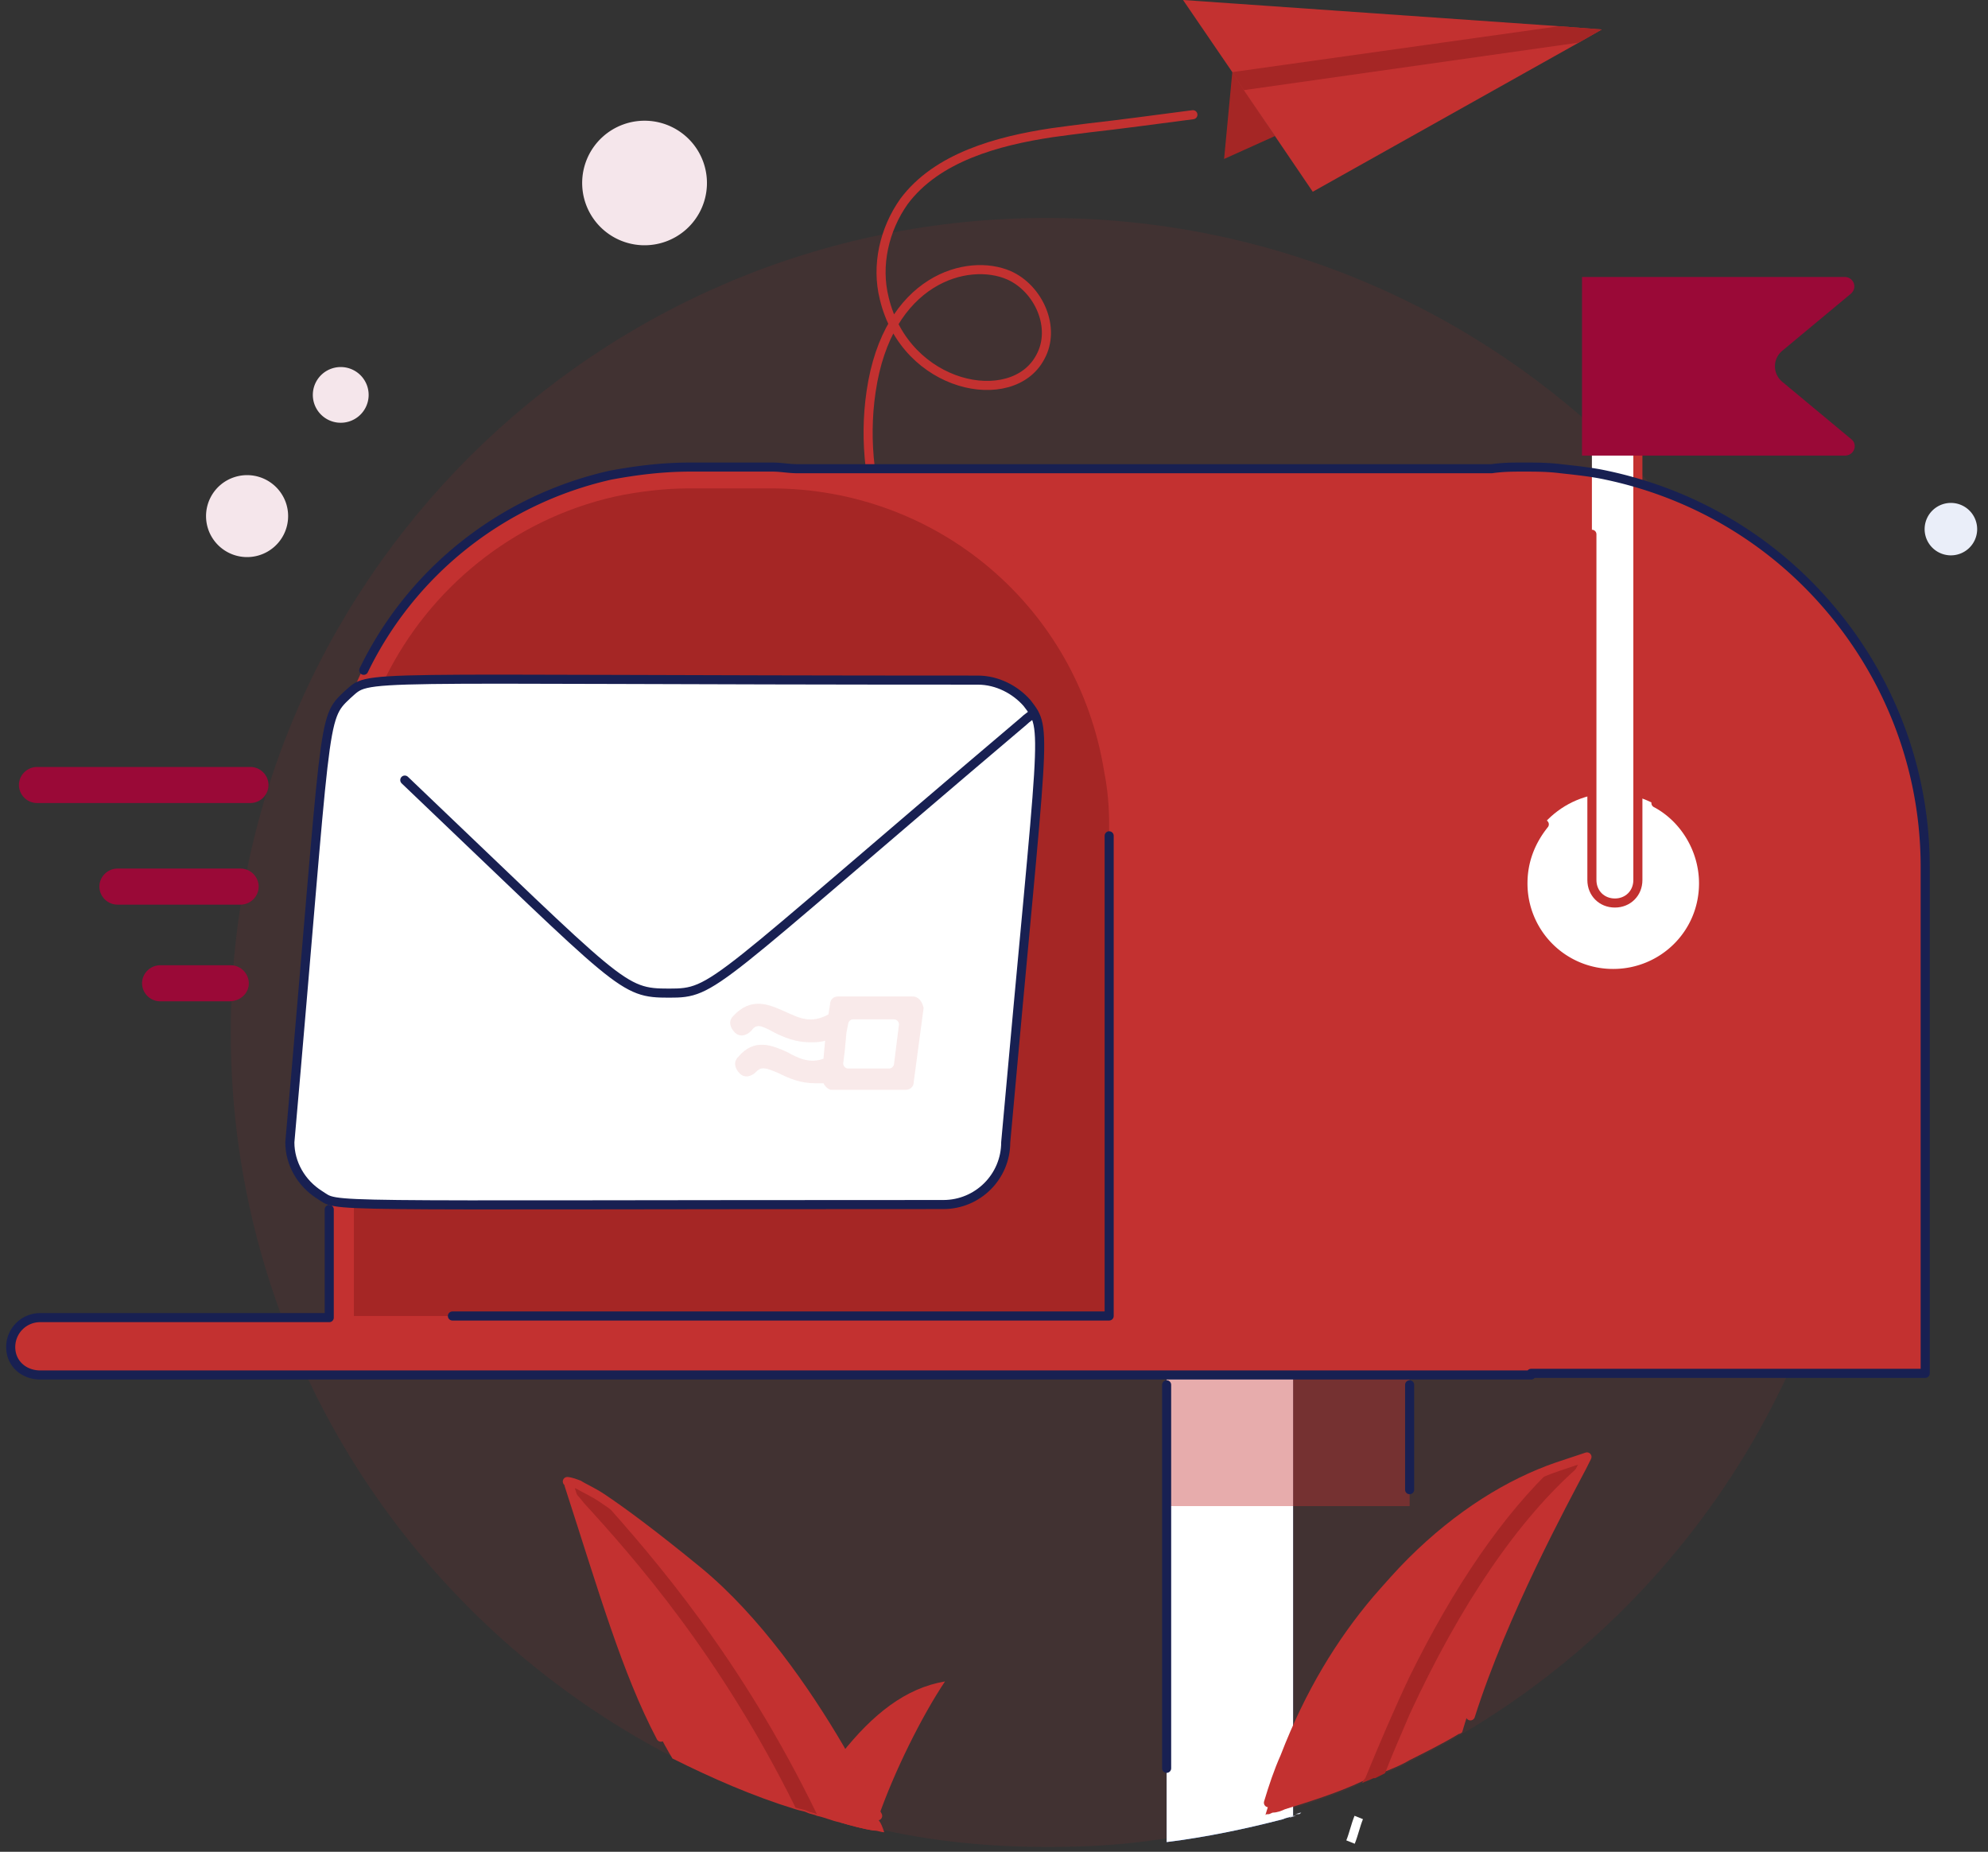 <svg width="219" height="204" fill="none" xmlns="http://www.w3.org/2000/svg"><rect width="100%" height="100%" fill="#333333" stroke="none"/><path opacity=".1" d="M205.209 113.739c0 32.858-17.726 61.744-44.134 77.271 0 0-.181.18-.362.18-1.808 1.083-3.617 1.986-5.426 2.889-.904.541-1.809.902-2.713 1.264l-1.085.541h-.181c-.362.181-.905.361-1.266.542-2.713 1.264-5.607 2.166-8.501 3.069-.362.18-.905.361-1.267.361-.18 0-.361.181-.542.181-.181 0-.362 0-.362.18-.181 0-.362 0-.543.181-3.798 1.083-7.777 1.805-11.937 2.347-3.799.541-7.597.722-11.395.722-6.15 0-12.119-.542-17.907-1.806-.362 0-.723-.18-1.085-.18-1.266-.181-2.532-.542-3.799-.903l-3.798-1.083c-5.065-1.625-10.129-3.611-14.832-5.958-28.94-14.985-48.655-45.134-48.655-79.798 0-49.648 40.335-89.727 89.895-89.727 49.74 0 89.895 40.08 89.895 89.727z" fill="#C33130"/><path d="M107.536 72.936c-8.682-7.04-13.204-18.776-11.576-29.788 1.809-12.458 10.671-14.805 15.193-12.819 3.256 1.445 5.246 5.778 3.437 9.027-3.075 5.778-14.832 3.43-17.183-6.499-.905-3.61 0-7.583 2.17-10.652 3.618-4.874 10.31-6.68 16.279-7.582 1.266-.18 2.713-.361 4.16-.542 3.256-.361 7.235-.903 11.395-1.444" stroke="#C33130" stroke-miterlimit="10" stroke-linecap="round" stroke-linejoin="round"/><path d="M140.455 14.984l-5.607 2.528.904-9.569" fill="#A52625"/><path d="M176.448 3.25l-2.532 1.444-29.302 16.429-7.596-11.193-1.267-1.986L130.325 0l41.421 2.889 4.702.36z" fill="#C33130"/><path d="M176.449 3.25l-2.532 1.444-36.899 5.236-1.266-1.986 35.994-5.055 4.703.36z" fill="#A52625"/><path d="M28.617 61.148a4.512 4.512 0 002.903-5.687 4.523 4.523 0 00-5.698-2.897 4.512 4.512 0 00-2.903 5.687 4.524 4.524 0 005.698 2.898zm9.869-14.726a3.068 3.068 0 001.974-3.867 3.076 3.076 0 00-3.875-1.97 3.068 3.068 0 00-1.973 3.867 3.076 3.076 0 003.874 1.97zm37.156-21.199a6.852 6.852 0 00.437-9.692 6.882 6.882 0 00-9.71-.436 6.851 6.851 0 00-.437 9.692 6.882 6.882 0 009.71.436z" fill="#F5E6EB"/><path d="M216.865 60.423a2.885 2.885 0 00.184-4.08 2.897 2.897 0 00-4.088-.184 2.885 2.885 0 00-.185 4.08 2.898 2.898 0 004.089.184z" fill="#EAEEF9"/><path d="M142.446 150.389v49.648c-.362.18-.724.18-1.085.361-4.16 1.083-8.501 1.986-12.842 2.527v-52.536h13.927z" fill="#4988FD"/><path d="M142.446 150.389v49.648c-.362.18-.724.18-1.085.361-4.16 1.083-8.501 1.986-12.842 2.527v-52.536h13.927z" fill="#fff"/><path opacity=".4" d="M155.288 150.389h-26.769v15.526h26.769v-15.526z" fill="#C33130"/><path d="M212.083 95.505v55.606h-43.41v.181H81.672V51.454h82.66c1.085-.18 2.17-.18 3.436-.18 1.447 0 2.713 0 4.16.18 1.809.18 3.437.361 5.065.722 8.501 1.805 16.098 6.138 22.067 11.916a44.332 44.332 0 0113.023 31.413z" fill="#C33130"/><path d="M177.536 107.24c5.494 0 9.948-4.446 9.948-9.93s-4.454-9.93-9.948-9.93c-5.494 0-9.948 4.447-9.948 9.93 0 5.484 4.454 9.93 9.948 9.93z" fill="#fff"/><path d="M182.419 88.465c3.075 1.625 5.246 5.055 5.246 8.846 0 5.597-4.522 9.93-9.948 9.93a9.91 9.91 0 01-9.948-9.93c0-2.527.904-4.694 2.351-6.5" stroke="#C33130" stroke-miterlimit="10" stroke-linecap="round" stroke-linejoin="round"/><path d="M124.9 91.174v60.119H36.271v-60.12c0-18.956 13.385-34.843 31.111-38.815 2.894-.722 5.788-.903 8.863-.903h9.044c19.896 0 36.355 14.443 39.43 33.58 0 1.806.181 3.972.181 6.139z" fill="#A52625"/><path d="M175.365 49.107h5.065V96.95c0 1.444-1.086 2.528-2.533 2.528-1.447 0-2.532-1.084-2.532-2.528V58.856" fill="#fff"/><path d="M175.365 49.107h5.065V96.95c0 1.444-1.086 2.528-2.533 2.528-1.447 0-2.532-1.084-2.532-2.528V58.856" stroke="#C33130" stroke-miterlimit="10" stroke-linecap="round" stroke-linejoin="round"/><path d="M203.941 48.385c.723.542.362 1.805-.724 1.805h-28.94V30.512h28.94c.905 0 1.447 1.083.724 1.805l-7.597 6.319a2.214 2.214 0 000 3.43l7.597 6.319z" fill="#9A0937"/><path d="M104.101 185.232c-2.533 3.792-5.608 9.93-7.416 15.166-.181.361-.362.902-.362 1.263-1.266-.18-2.532-.541-3.798-.902-1.086-2.528-1.81-5.236-1.81-5.236.724-.903 1.267-1.625 1.99-2.347 3.437-4.333 7.055-7.221 11.396-7.944z" fill="#C33130"/><path d="M97.407 201.842c-.362 0-.724-.18-1.085-.18-1.267-.181-2.533-.542-3.799-.903-.904-.18-1.628-.541-2.532-.722-.362-.18-.724-.18-1.085-.361-.362-.181-.724-.181-1.266-.361-4.703-1.444-9.225-3.43-13.566-5.597-4.522-7.582-7.054-16.97-11.395-29.789 0-.18 0-.18-.181-.361 0 0 .362 0 1.266.361.543.362 1.447.723 2.532 1.445 2.17 1.444 5.607 3.972 10.672 8.124 6.33 5.236 11.757 12.999 15.555 19.498 1.628 2.889 3.075 5.416 4.16 7.402.362.361.543.903.724 1.444z" fill="#C33130"/><path d="M89.991 199.855c-.362-.18-.724-.18-1.085-.361-.362-.18-.724-.18-1.266-.361-8.32-16.79-17.726-27.442-23.333-33.58-.543-.722-1.086-1.264-1.628-1.805 0-.181 0-.181-.181-.361 0 0 .362 0 1.266.361.543.361 1.447.722 2.532 1.444 5.788 6.499 15.375 17.512 23.695 34.663z" fill="#A52625"/><path d="M142.445 200.037h.362c-.181 0-.543.181-.724.181 0-.181.181-.181.362-.181zm.543-.18c.181 0 .181 0 .361-.181-.18 0-.542.181-.723.181h.362z" fill="#D5DAE8"/><path d="M174.64 160.318l-.543 1.084c-2.17 3.971-9.586 17.692-13.023 29.427 0 0-.181.181-.362.181-1.808 1.083-3.617 1.986-5.426 2.888-.904.542-1.809.903-2.713 1.264l-1.085.542h-.181c-.362.18-.904.361-1.266.541-2.713 1.264-5.607 2.167-8.501 3.07-.362.18-.905.361-1.266.361-.181 0-.362.18-.543.18-.181 0-.362 0-.362.181.724-2.347 1.447-4.694 2.352-6.68 2.713-7.041 6.149-12.638 10.129-17.332 1.266-1.444 2.532-2.888 3.798-4.152 5.245-5.236 10.852-8.666 16.098-10.471.723-.361 1.808-.723 2.894-1.084z" fill="#C33130"/><path d="M174.641 160.318l-.543 1.084c-6.873 5.957-13.204 15.345-18.811 27.441-.904 2.167-1.808 4.153-2.713 6.5l-1.085.541h-.181c-.362.181-.904.361-1.266.542.181-.361.362-.542.362-.542 1.628-3.971 3.255-7.763 4.883-11.193 4.884-9.93 10.31-17.873 16.098-23.289l3.256-1.084z" fill="#A52625"/><path d="M139.732 198.592c.543-1.806 1.086-3.431 1.809-5.055 2.713-7.041 6.15-12.638 10.129-17.332 1.266-1.444 2.532-2.889 3.799-4.153 5.245-5.235 10.852-8.665 16.097-10.471l3.256-1.083-.542 1.083c-1.99 3.792-8.682 16.068-12.3 27.442" stroke="#C33130" stroke-miterlimit="10" stroke-linecap="round" stroke-linejoin="round"/><path d="M149.68 200.217c-.362.902-.543 1.805-.905 2.708" stroke="#fff" stroke-miterlimit="10"/><path d="M72.808 191.371c-3.799-7.222-6.33-16.068-10.13-27.803 0-.18 0-.18-.18-.361 0 0 .362 0 1.266.361.543.361 1.447.722 2.532 1.444 2.17 1.445 5.607 3.972 10.672 8.125 6.33 5.235 11.757 12.998 15.555 19.498 1.628 2.888 3.075 5.416 4.16 7.402" stroke="#C33130" stroke-miterlimit="10" stroke-linecap="round" stroke-linejoin="round"/><path d="M124.899 84.854c-3.075-18.957-19.896-33.58-39.792-33.58h-9.044c-3.075 0-5.969.36-8.863.902-12.661 2.889-22.971 11.735-28.036 23.29.543-.361 1.447-.542 3.256-.723 4.884-9.93 14.108-17.512 25.323-20.04 2.532-.541 5.426-.902 8.14-.902h9.043c18.449 0 33.823 13.18 36.717 31.233.362 1.805.543 3.791.543 5.777v57.411H38.984v-15.887c-1.447 0-2.17-.18-2.714-.361v18.957h89.172V91.172c0-2.166-.181-4.332-.543-6.318z" fill="#C33130"/><path d="M125.442 144.973v6.318H4.256c-1.809 0-3.256-1.444-3.256-3.069a3.239 3.239 0 013.256-3.249h121.186z" fill="#C33130"/><path d="M36.27 133.237v11.915H4.436a3.24 3.24 0 00-3.255 3.25c0 1.806 1.447 3.069 3.255 3.069h164.235v-.18h43.41V95.504c0-12.276-5.065-23.289-13.023-31.233-5.969-5.957-13.566-10.11-22.067-11.915-1.628-.361-3.437-.542-5.064-.722-1.447-.18-2.714-.18-4.161-.18-1.085 0-2.17 0-3.436.18H87.82c-.905 0-1.809-.18-2.713-.18h-9.044c-3.075 0-5.969.36-8.863.902-11.938 2.708-21.886 10.652-27.131 21.484" stroke="#182052" stroke-miterlimit="10" stroke-linecap="round" stroke-linejoin="round"/><path d="M110.791 125.835c0 3.791-3.075 6.86-6.873 6.86-70.903 0-66.381.361-68.733-1.083-1.99-1.264-3.255-3.43-3.255-5.777 4.16-47.12 3.436-46.579 6.33-49.287 2.713-2.347-1.085-1.625 69.456-1.625 2.171 0 4.16 1.083 5.426 2.528 2.352 3.069 1.809 1.986-2.351 48.384z" fill="#fff"/><path d="M113.867 78.533c-.362.361-.724.542-1.085.903-34.728 29.428-34.005 29.969-39.07 29.969-5.245 0-5.064-.541-29.12-23.47" stroke="#182052" stroke-miterlimit="10" stroke-linecap="round" stroke-linejoin="round"/><path d="M110.791 125.835c0 3.791-3.075 6.86-6.873 6.86-70.903 0-66.381.361-68.733-1.083-1.99-1.264-3.255-3.43-3.255-5.777 4.16-47.12 3.436-46.579 6.33-49.287 2.713-2.347-1.085-1.625 69.456-1.625 2.171 0 4.16 1.083 5.426 2.528 2.352 3.069 1.809 1.986-2.351 48.384z" stroke="#182052" stroke-miterlimit="10" stroke-linecap="round" stroke-linejoin="round"/><path d="M27.59 88.464H4.075a2.005 2.005 0 01-1.99-1.986c0-1.083.904-1.986 1.99-1.986h23.513c1.085 0 1.99.903 1.99 1.986a2.005 2.005 0 01-1.99 1.986zm-1.085 11.193H12.938a2.005 2.005 0 01-1.99-1.986c0-1.083.905-1.986 1.99-1.986h13.566c1.085 0 1.99.903 1.99 1.986a2.005 2.005 0 01-1.99 1.986zm-1.268 10.651H17.64a2.006 2.006 0 01-1.99-1.986c0-1.083.905-1.986 1.99-1.986h7.778c1.085 0 1.99.903 1.99 1.986s-.905 1.986-2.171 1.986z" fill="#9A0937"/><path opacity=".1" d="M100.481 109.768h-8.139c-.543 0-.904.361-.904.902l-.181 1.084c-1.99 1.083-3.256.361-4.884-.362-1.628-.722-3.617-1.624-5.607.542-.543.542-.362 1.264.181 1.805.543.542 1.266.362 1.809-.18.542-.722.904-.722 2.532.18 1.085.542 2.351 1.084 3.98 1.084.542 0 1.085 0 1.627-.181l-.18 1.986c-1.448.542-2.714 0-3.98-.722-1.628-.722-3.617-1.625-5.426.541-.543.542-.362 1.264.18 1.806.543.541 1.267.361 1.81-.181.542-.541.904-.541 2.532.181 1.085.541 2.351 1.083 3.979 1.083h.904c.181.361.543.722.905.722h8.139c.543 0 .904-.361.904-.902l1.086-8.125c-.181-.722-.543-1.263-1.267-1.263zm-1.99 7.402c0 .18-.18.541-.542.541h-4.522c-.361 0-.542-.361-.542-.541l.18-1.445.181-1.986.181-.902c0-.181.181-.542.543-.542h4.522c.362 0 .542.361.542.542l-.542 4.333z" fill="#C33130"/><path d="M122.187 92.074v52.898h-72.35m78.681 7.583v42.246m26.769-30.692v-11.554" stroke="#182052" stroke-miterlimit="10" stroke-linecap="round" stroke-linejoin="round"/></svg>